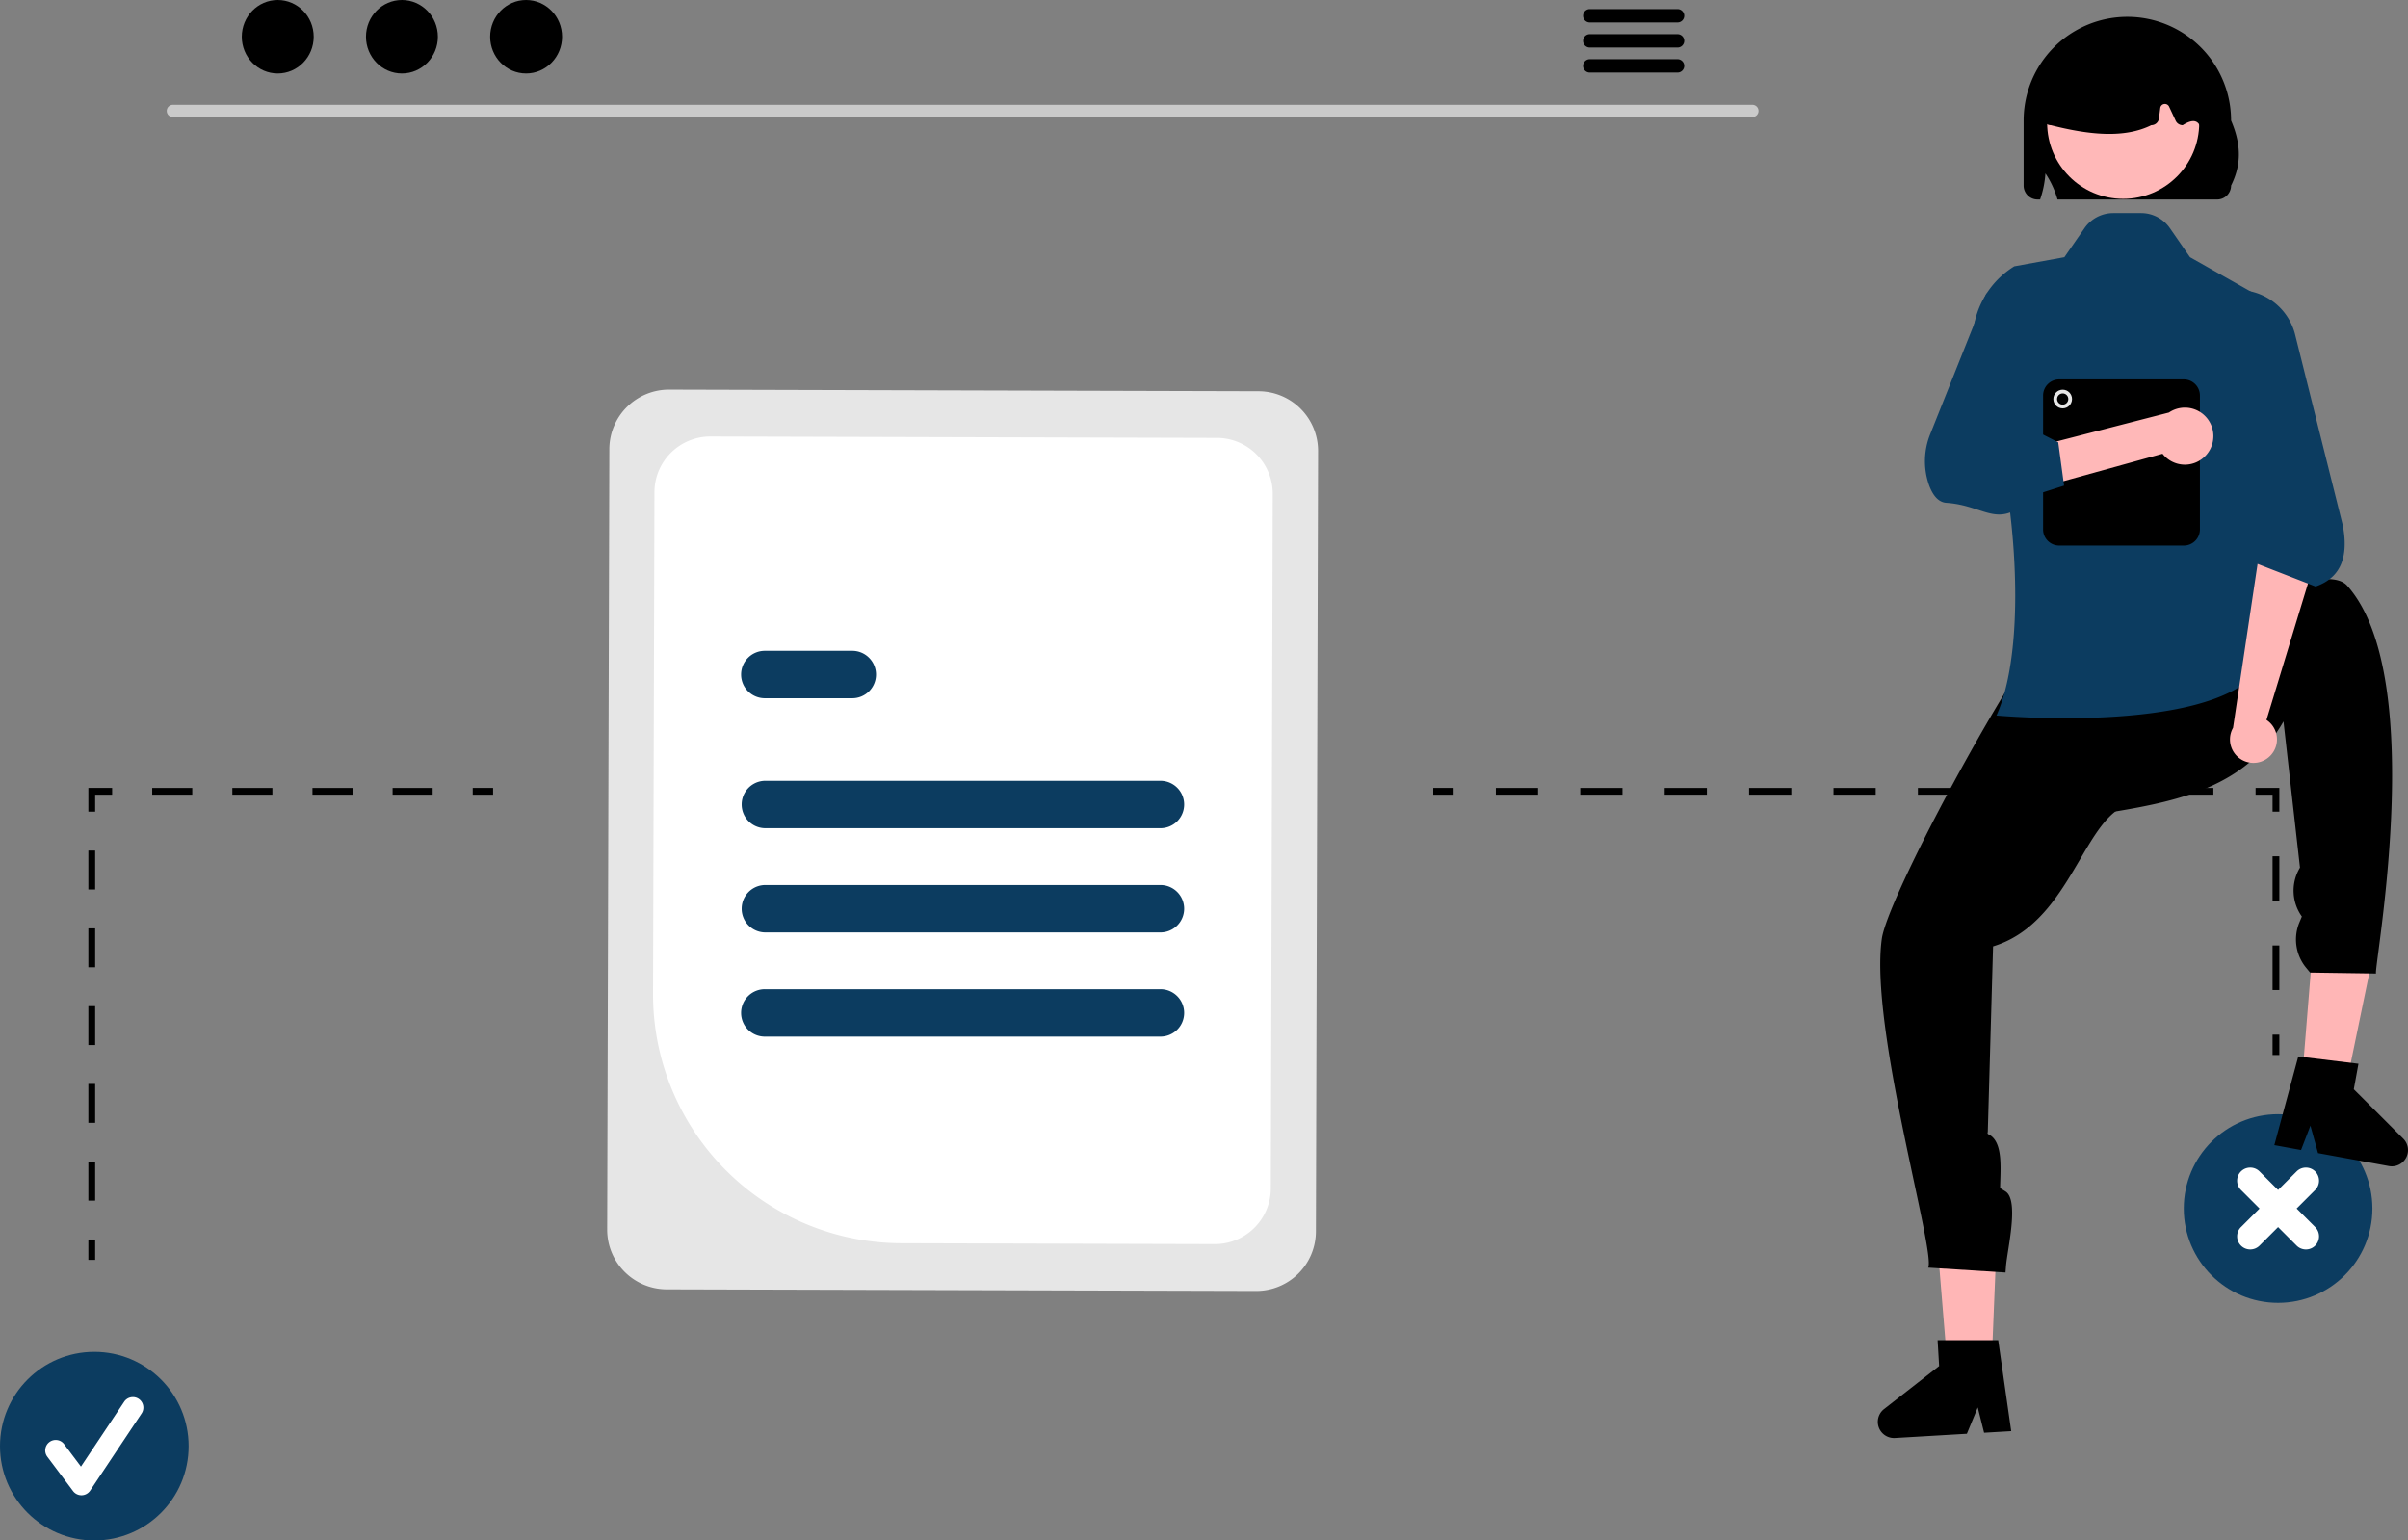 <svg xmlns="http://www.w3.org/2000/svg" data-name="Layer 1" width="709.233" height="453.762" viewBox="0 0 709.233 453.762" xmlns:xlink="http://www.w3.org/1999/xlink"><rect x="0" y="0" width="709.233" height="453.762" fill="#808080" stroke="none"/><path d="M761.555,257.603h-465.293a1.807,1.807,0,0,1,0-3.613h465.293a1.807,1.807,0,0,1,0,3.613Z" transform="translate(-245.384 -223.119)" fill="#cacaca"/><ellipse cx="81.803" cy="10.823" rx="10.588" ry="10.823" fill="#000000"/><ellipse cx="118.378" cy="10.823" rx="10.588" ry="10.823" fill="#000000"/><ellipse cx="154.953" cy="10.823" rx="10.588" ry="10.823" fill="#000000"/><path d="M739.534,225.802h-25.981a1.968,1.968,0,0,0,0,3.934h25.981a1.968,1.968,0,0,0,0-3.934Z" transform="translate(-245.384 -223.119)" fill="#000000"/><path d="M739.534,233.186h-25.981a1.968,1.968,0,0,0,0,3.934h25.981a1.968,1.968,0,0,0,0-3.934Z" transform="translate(-245.384 -223.119)" fill="#000000"/><path d="M739.534,240.561h-25.981a1.968,1.968,0,0,0,0,3.934h25.981a1.968,1.968,0,0,0,0-3.934Z" transform="translate(-245.384 -223.119)" fill="#000000"/><path d="M424.217,585.305l.637-229.92A17.572,17.572,0,0,1,442.456,337.881l173.641.481a17.572,17.572,0,0,1,17.504,17.601L632.963,585.884a17.572,17.572,0,0,1-17.601,17.504l-173.641-.481A17.572,17.572,0,0,1,424.217,585.305Z" transform="translate(-245.384 -223.119)" fill="#e6e6e6"/><path d="M437.729,515.896l.41-147.814A16.457,16.457,0,0,1,454.623,351.69l149.23.414a16.457,16.457,0,0,1,16.394,16.484l-.567,204.598a16.457,16.457,0,0,1-16.485,16.393l-92.445-.256A73.306,73.306,0,0,1,437.729,515.896Z" transform="translate(-245.384 -223.119)" fill="#fff"/><path d="M587.089,467.079H470.729a6.982,6.982,0,0,1,0-13.963H587.089a6.982,6.982,0,1,1,0,13.963Z" transform="translate(-245.384 -223.119)" fill="#0C3C60"/><path d="M496.328,428.791H470.729a6.982,6.982,0,1,1,0-13.963h25.599a6.982,6.982,0,1,1,0,13.963Z" transform="translate(-245.384 -223.119)" fill="#0C3C60"/><path d="M587.089,528.465H470.729a6.982,6.982,0,1,1,0-13.963H587.089a6.982,6.982,0,1,1,0,13.963Z" transform="translate(-245.384 -223.119)" fill="#0C3C60"/><path d="M587.089,497.772H470.729a6.982,6.982,0,0,1,0-13.963H587.089a6.982,6.982,0,1,1,0,13.963Z" transform="translate(-245.384 -223.119)" fill="#0C3C60"/><circle cx="27.78" cy="425.982" r="27.78" fill="#0C3C60"/><path d="M269.374,663.559a3.089,3.089,0,0,1-2.472-1.236l-7.579-10.105a3.09,3.09,0,1,1,4.944-3.708l4.958,6.611,12.735-19.102a3.09,3.09,0,0,1,5.142,3.428L271.945,662.183a3.091,3.091,0,0,1-2.485,1.375C269.431,663.559,269.403,663.559,269.374,663.559Z" transform="translate(-245.384 -223.119)" fill="#fff"/><rect x="26.028" y="365.11" width="2" height="6" fill="#000000"/><path d="M273.411,576.773h-2V565.317h2Zm0-22.913h-2V542.404h2Zm0-22.912h-2v-11.457h2Zm0-22.913h-2V496.579h2Zm0-22.913h-2V473.666h2Z" transform="translate(-245.384 -223.119)" fill="#000000"/><polygon points="28.028 239.091 26.028 239.091 26.028 232.091 33.028 232.091 33.028 234.091 28.028 234.091 28.028 239.091" fill="#000000"/><path d="M372.814,457.21H361.013v-2h11.8Zm-23.601,0h-11.8v-2h11.8Zm-23.601,0H313.812v-2h11.8Zm-23.601,0H290.212v-2H302.012Z" transform="translate(-245.384 -223.119)" fill="#000000"/><rect x="139.231" y="232.091" width="6" height="2" fill="#000000"/><rect x="669.34" y="304.762" width="2" height="6" fill="#000000"/><path d="M916.724,514.747h-2V501.613h2Zm0-26.269h-2V475.345h2Z" transform="translate(-245.384 -223.119)" fill="#000000"/><polygon points="671.34 239.091 669.34 239.091 669.34 234.091 664.34 234.091 664.34 232.091 671.34 232.091 671.34 239.091" fill="#000000"/><path d="M897.292,457.21H884.86v-2h12.432Zm-24.863,0H859.996v-2H872.428Zm-24.864,0H835.133v-2h12.432Zm-24.863,0H810.27v-2h12.432Zm-24.863,0H785.406v-2h12.432Zm-24.864,0H760.543v-2H772.974Zm-24.863,0H735.679v-2h12.432Zm-24.863,0H710.816v-2h12.432Zm-24.864,0H685.952v-2h12.432Z" transform="translate(-245.384 -223.119)" fill="#000000"/><rect x="422.137" y="232.091" width="6" height="2" fill="#000000"/><circle cx="670.969" cy="355.982" r="27.78" fill="#0C3C60"/><path d="M921.817,579.101l5.465-5.465a3.864,3.864,0,0,0-5.465-5.465l-5.465,5.465-5.465-5.465a3.864,3.864,0,0,0-5.465,5.465l5.465,5.465-5.465,5.465a3.864,3.864,0,1,0,5.465,5.465l5.465-5.465,5.465,5.465a3.864,3.864,0,1,0,5.465-5.465Z" transform="translate(-245.384 -223.119)" fill="#fff"/><polygon points="593.025 189.762 599.025 225.376 656.025 194.762 593.025 189.762" fill="#000000"/><polygon points="586.215 411.204 574.274 410.717 570.471 364.429 588.094 365.148 586.215 411.204" fill="#ffb6b6"/><path d="M832.409,501.881c21.66-6.604,26.105-34.837,38-41-.03-14.911.569-61.152-14.316-60.272-8.29.49-54.476,85.031-56.456,99.037-3.673,25.986,15.938,92.309,13.663,96.866l22.774,1.441.133-1.792c.361-4.862,3.992-19.523-.15-22.096l-1.569-.975v0c.014-5.056,1.117-13.668-3.443-15.851l0,0a.459.459,0,0,1-.193-.654Z" transform="translate(-245.384 -223.119)" fill="#000000"/><path d="M837.751,644.68l-7.985.471-1.87-7.455-3.206,7.754L803.512,646.699a4.769,4.769,0,0,1-3.217-8.519l16.224-12.677-.449-7.622,17.852.013Z" transform="translate(-245.384 -223.119)" fill="#000000"/><polygon points="677.229 327.78 689.141 328.745 698.531 283.261 680.951 281.836 677.229 327.78" fill="#ffb6b6"/><path d="M917.943,435.628c-10.683,18.774-29.795,23.256-49.612,26.541-8.617-12.17-21.751-29.136-9.11-37.045,7.04-4.404,68.065-40.034,77.486-29.483,24.596,27.549,7.049,116.2,8.561,114.24l-19.482-.283-1.147-1.384a13.1,13.1,0,0,1-1.998-13.422l.714-1.704,0,0a13.1,13.1,0,0,1-.802-13.971l.247-.445Z" transform="translate(-245.384 -223.119)" fill="#000000"/><path d="M922.301,534.31l17.721,2.153-1.371,7.511,14.566,14.552a4.769,4.769,0,0,1-4.227,8.066L928.12,562.782l-2.242-8.086-2.76,7.173-7.869-1.436Z" transform="translate(-245.384 -223.119)" fill="#000000"/><path d="M875.997,285.881h-8.176a10.329,10.329,0,0,0-8.492,4.449l-5.92,8.551-14.75,2.683a25.881,25.881,0,0,0-10.581,31.248c10.437,27.298,15.475,78.463,5.331,101.069,0,0,61.542,5.575,77-13s3-109,3-109l-23-13-5.919-8.55A10.329,10.329,0,0,0,875.997,285.881Z" transform="translate(-245.384 -223.119)" fill="#0C3C60"/><path d="M914.138,445.654a6.875,6.875,0,0,0-1.202-10.473L926.409,390.881l-15-9-8.324,55.633a6.912,6.912,0,0,0,11.053,8.14Z" transform="translate(-245.384 -223.119)" fill="#ffb6b6"/><path d="M927.409,395.881l-18-7,.768-8.987L888.79,333.077a17.332,17.332,0,0,1,11.563-24.017h0a17.351,17.351,0,0,1,21.017,12.613l14.056,56.243C937.052,386.646,935.214,393.166,927.409,395.881Z" transform="translate(-245.384 -223.119)" fill="#0C3C60"/><path d="M902.509,258.631a30.55,30.55,0,1,0-61.1,0v19.15a4.106,4.106,0,0,0,4.1,4.1h.75a29.296,29.296,0,0,0,1.57-7.69,27.451,27.451,0,0,1,3.56,7.69h47.01a4.114,4.114,0,0,0,4.11-4.1C904.979,272.741,906.089,266.961,902.509,258.631Z" transform="translate(-245.384 -223.119)" fill="#000000"/><circle cx="625.344" cy="36.176" r="22.397" fill="#ffb8b8"/><path d="M847.716,259.209a2.28,2.28,0,0,1-.534-1.818l2.653-18.475a2.283,2.283,0,0,1,1.29-1.75c13.542-6.338,27.275-6.346,40.817-.024a2.297,2.297,0,0,1,1.303,1.857l2.771,14.499a2.285,2.285,0,0,1-.582,1.751c-.431.474-1.034,10.892-1.675,10.892.541-6.21-.767-9.181-5.504-6.146a2.289,2.289,0,0,1-2.066-1.315l-1.938-4.153a1.368,1.368,0,0,0-2.597.409l-.383,3.063a2.283,2.283,0,0,1-2.262,1.997c-7.915,3.927-18.294,2.87-29.57,0A2.28,2.28,0,0,1,847.716,259.209Z" transform="translate(-245.384 -223.119)" fill="#000000"/><path d="M888.587,383.821H851.879a4.747,4.747,0,0,1-4.741-4.741V339.622a4.746,4.746,0,0,1,4.741-4.741H888.587a4.746,4.746,0,0,1,4.741,4.741V379.08A4.747,4.747,0,0,1,888.587,383.821Z" transform="translate(-245.384 -223.119)" fill="#000000"/><circle cx="607.528" cy="117.536" r="2.749" fill="#e6e6e6"/><circle cx="607.528" cy="117.536" r="1.65" fill="#000000"/><path d="M895.1,357.227a8.34,8.34,0,0,1-12.78-.458L849.409,365.881l-5-11,39.795-10.248a8.385,8.385,0,0,1,10.896,12.595Z" transform="translate(-245.384 -223.119)" fill="#ffb8b8"/><path d="M853.318,366.164l-9.235,2.948c-10.043,10.611-13.596,2.911-25.432,2.115-2.227-.15-3.97-1.978-5.18-5.432a21.256,21.256,0,0,1,.463-14.894L830.376,309.696l6.881-5.638,9.608,11.514-7.377,31.654,12.11,6.172Z" transform="translate(-245.384 -223.119)" fill="#0C3C60"/></svg>
